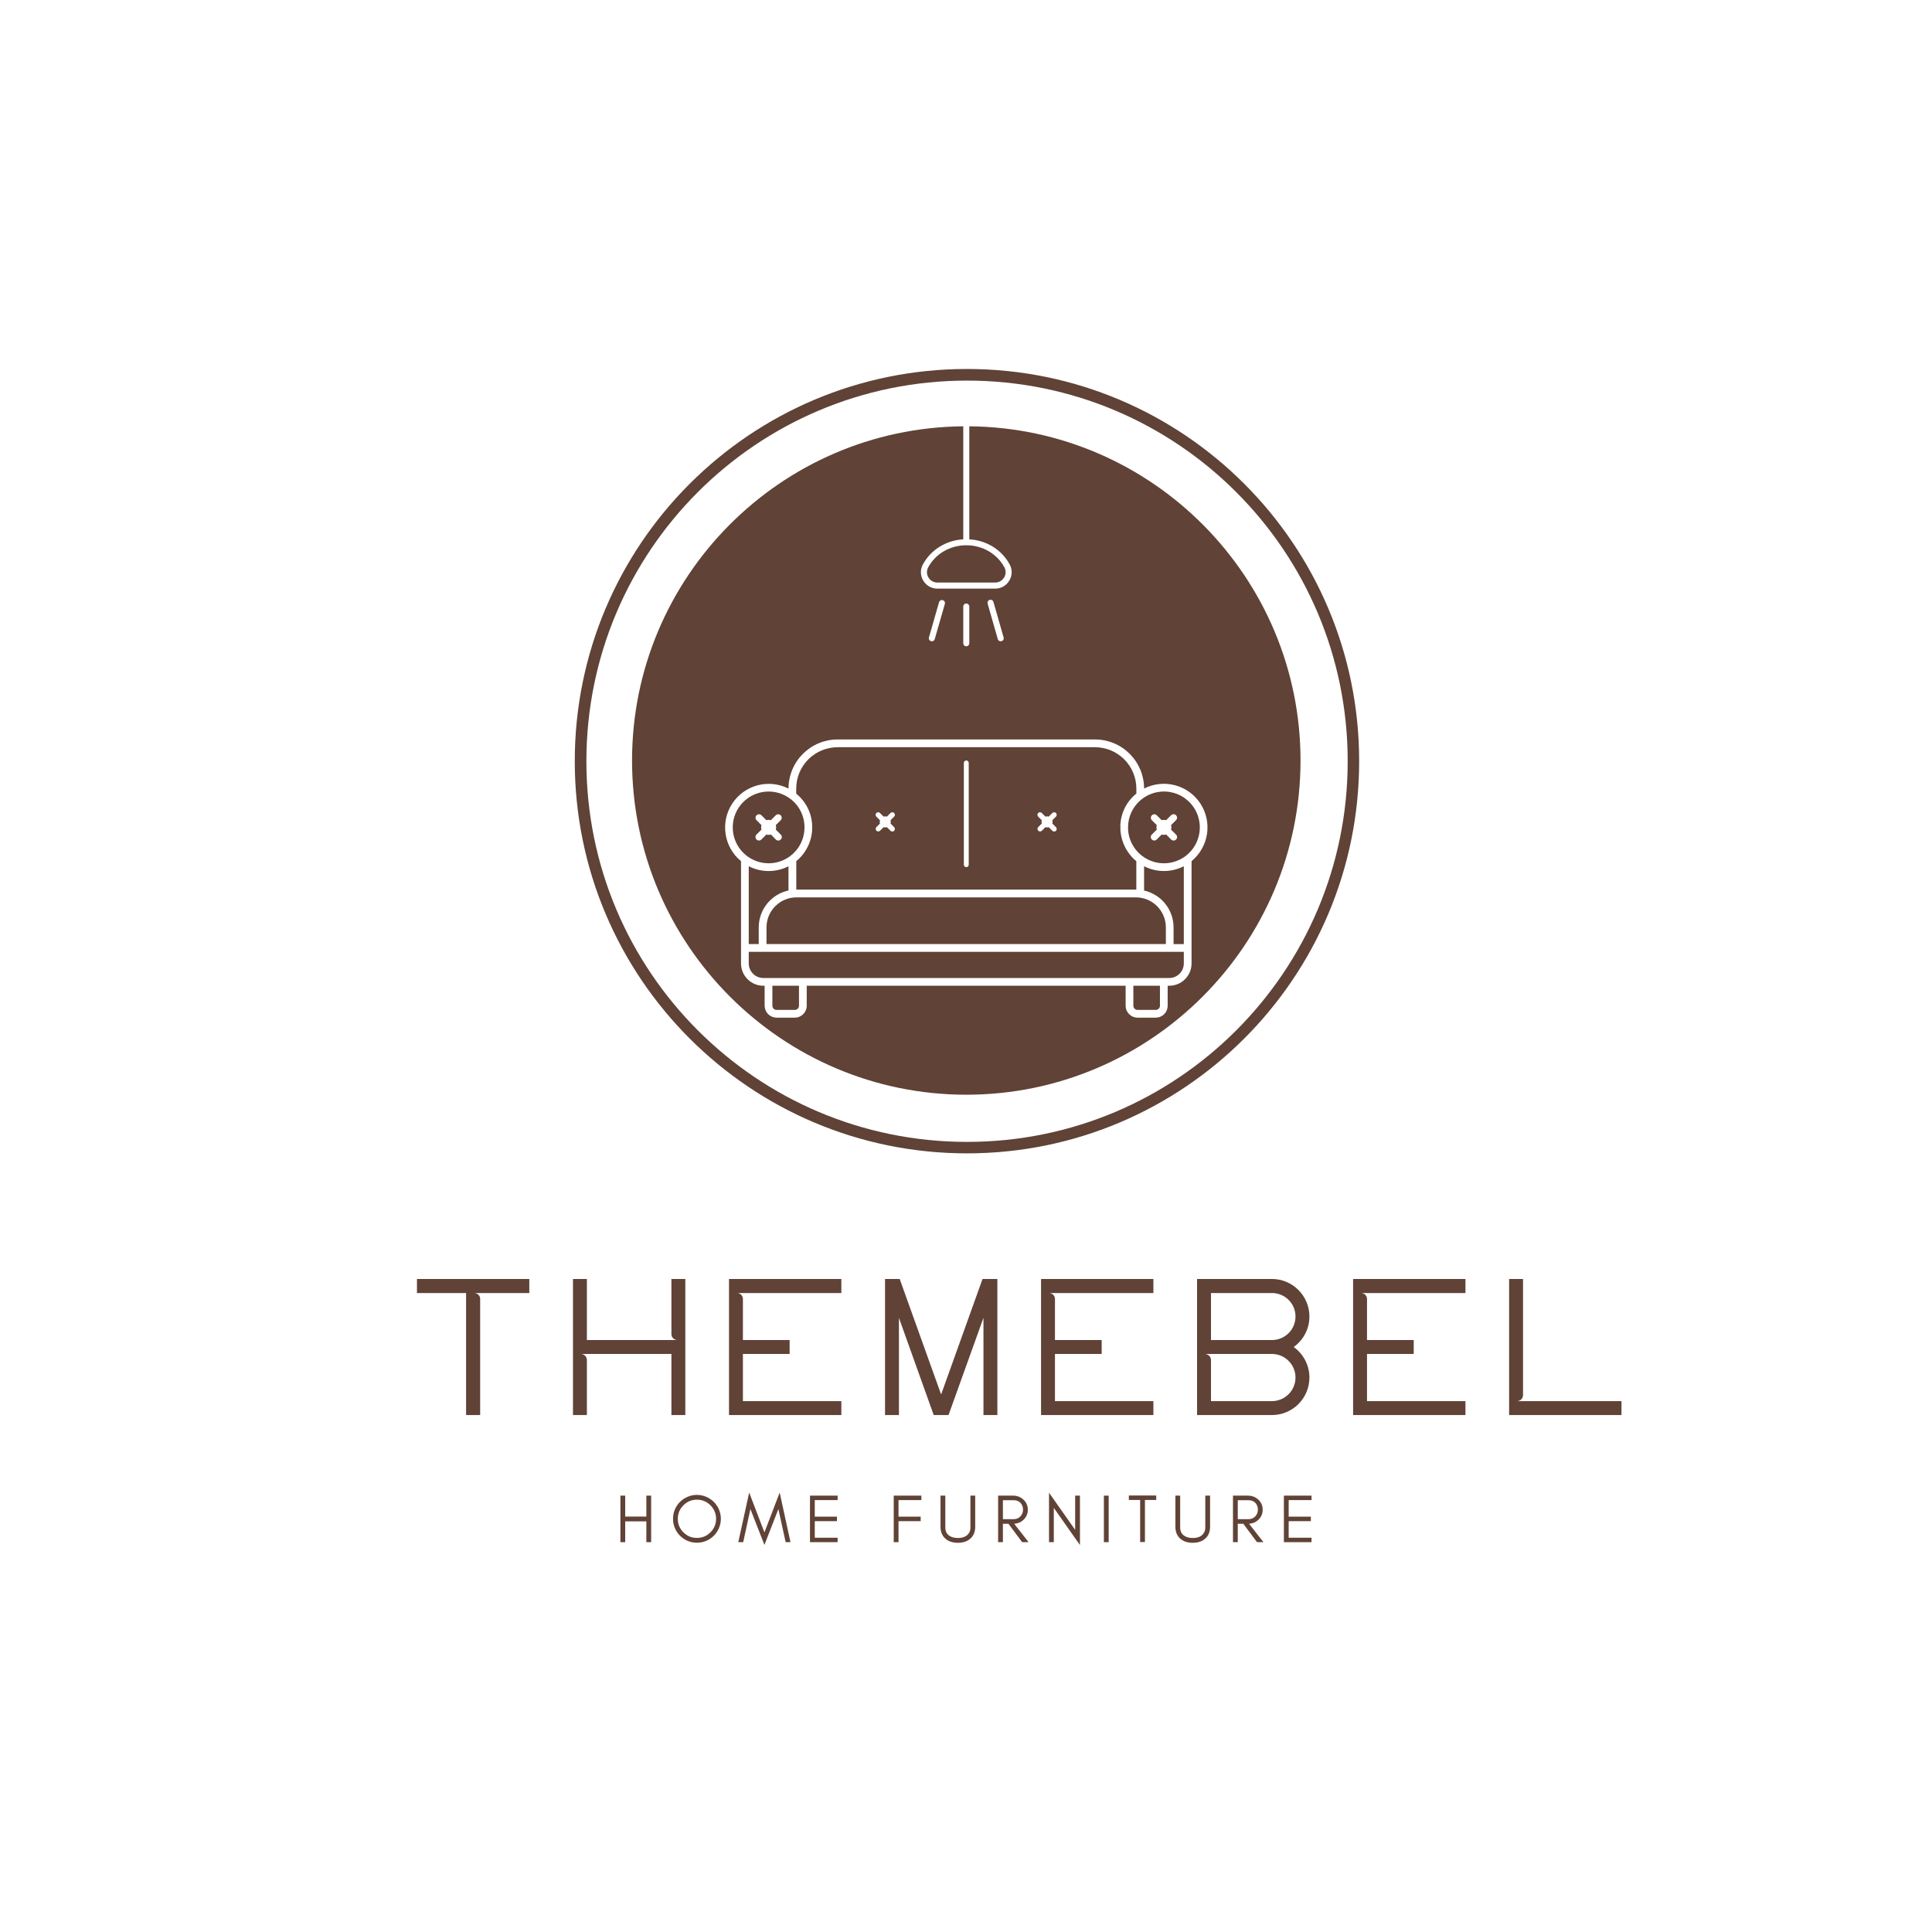 <svg xmlns="http://www.w3.org/2000/svg" xmlns:xlink="http://www.w3.org/1999/xlink" width="500" zoomAndPan="magnify" viewBox="0 0 375 375" height="500" preserveAspectRatio="xMidYMid meet" version="1.0"><defs><g/><clipPath id="e4a39c4bca"><path d="M 111.562 71.617 L 263.812 71.617 L 263.812 223.867 L 111.562 223.867 Z M 111.562 71.617 " clip-rule="nonzero"/></clipPath><clipPath id="dfd5983d72"><path d="M 187.688 71.617 C 145.645 71.617 111.562 105.699 111.562 147.742 C 111.562 189.785 145.645 223.867 187.688 223.867 C 229.73 223.867 263.812 189.785 263.812 147.742 C 263.812 105.699 229.73 71.617 187.688 71.617 " clip-rule="nonzero"/></clipPath><clipPath id="559fdee485"><path d="M 122.68 82.738 L 252.43 82.738 L 252.43 212.488 L 122.68 212.488 Z M 122.68 82.738 " clip-rule="nonzero"/></clipPath></defs><g clip-path="url(#e4a39c4bca)"><g clip-path="url(#dfd5983d72)"><path stroke-linecap="butt" transform="matrix(0.752, 0, 0, 0.752, 111.561, 71.618)" fill="none" stroke-linejoin="miter" d="M 101.251 -0.001 C 45.332 -0.001 0.001 45.33 0.001 101.249 C 0.001 157.168 45.332 202.499 101.251 202.499 C 157.171 202.499 202.501 157.168 202.501 101.249 C 202.501 45.33 157.171 -0.001 101.251 -0.001 " stroke="#604236" stroke-width="6" stroke-opacity="1" stroke-miterlimit="4"/></g></g><path fill="#604236" d="M 194.902 112.086 C 194.719 112.395 194.473 112.633 194.16 112.809 C 193.848 112.988 193.516 113.074 193.156 113.07 L 181.953 113.07 C 181.594 113.074 181.262 112.988 180.949 112.809 C 180.637 112.633 180.391 112.395 180.207 112.086 C 180.027 111.789 179.93 111.465 179.922 111.113 C 179.914 110.766 179.992 110.438 180.156 110.129 C 181.578 107.48 184.414 105.836 187.555 105.836 C 190.695 105.836 193.531 107.48 194.953 110.129 C 195.121 110.438 195.199 110.766 195.188 111.113 C 195.18 111.465 195.086 111.789 194.902 112.086 Z M 194.902 112.086 " fill-opacity="1" fill-rule="nonzero"/><g clip-path="url(#559fdee485)"><path fill="#604236" d="M 188.141 82.746 L 188.141 104.684 C 191.48 104.875 194.449 106.711 195.988 109.574 C 196.254 110.062 196.379 110.586 196.363 111.141 C 196.352 111.699 196.199 112.215 195.91 112.688 C 195.625 113.176 195.234 113.559 194.742 113.84 C 194.25 114.117 193.723 114.254 193.156 114.254 L 181.953 114.254 C 181.387 114.254 180.859 114.117 180.367 113.84 C 179.875 113.559 179.488 113.176 179.199 112.688 C 178.91 112.215 178.758 111.699 178.746 111.141 C 178.73 110.586 178.855 110.062 179.121 109.574 C 180.66 106.711 183.629 104.875 186.969 104.684 L 186.969 82.746 C 151.465 83.062 122.68 112.035 122.68 147.613 C 122.68 183.383 151.785 212.484 187.555 212.484 C 223.324 212.484 252.43 183.383 252.43 147.613 C 252.43 112.035 223.645 83.062 188.141 82.746 Z M 192.102 116.438 C 192.258 116.391 192.406 116.41 192.547 116.488 C 192.688 116.566 192.781 116.684 192.828 116.84 L 194.789 123.688 C 194.844 123.844 194.836 124 194.758 124.152 C 194.68 124.301 194.559 124.402 194.398 124.445 C 194.234 124.492 194.082 124.473 193.934 124.387 C 193.789 124.301 193.699 124.176 193.66 124.012 L 191.695 117.164 C 191.652 117.008 191.668 116.855 191.746 116.715 C 191.828 116.574 191.945 116.48 192.102 116.438 Z M 186.969 117.734 C 186.969 117.57 187.023 117.434 187.141 117.316 C 187.254 117.203 187.395 117.145 187.555 117.145 C 187.719 117.145 187.855 117.203 187.969 117.316 C 188.086 117.434 188.141 117.57 188.141 117.734 L 188.141 124.855 C 188.141 125.016 188.086 125.156 187.969 125.27 C 187.855 125.387 187.719 125.441 187.555 125.441 C 187.395 125.441 187.254 125.387 187.141 125.27 C 187.023 125.156 186.969 125.016 186.969 124.855 Z M 180.32 123.688 L 182.281 116.84 C 182.336 116.695 182.434 116.594 182.57 116.523 C 182.707 116.457 182.848 116.445 182.992 116.488 C 183.141 116.527 183.254 116.613 183.332 116.746 C 183.41 116.875 183.438 117.012 183.41 117.164 L 181.445 124.012 C 181.41 124.176 181.32 124.301 181.176 124.387 C 181.027 124.473 180.875 124.492 180.711 124.449 C 180.547 124.402 180.43 124.301 180.352 124.152 C 180.273 124 180.262 123.844 180.32 123.688 Z M 231.281 167.152 L 231.281 187.004 C 231.277 187.289 231.25 187.57 231.195 187.848 C 231.141 188.125 231.059 188.398 230.949 188.66 C 230.84 188.922 230.707 189.172 230.547 189.406 C 230.391 189.645 230.211 189.863 230.012 190.062 C 229.809 190.266 229.59 190.445 229.355 190.602 C 229.117 190.762 228.867 190.895 228.605 191.004 C 228.344 191.109 228.074 191.195 227.793 191.25 C 227.516 191.305 227.234 191.332 226.949 191.332 L 226.645 191.332 L 226.645 195.211 C 226.645 195.516 226.586 195.812 226.469 196.094 C 226.352 196.379 226.184 196.629 225.969 196.848 C 225.75 197.062 225.5 197.23 225.215 197.348 C 224.934 197.465 224.637 197.523 224.332 197.527 L 220.801 197.527 C 220.492 197.523 220.195 197.465 219.914 197.348 C 219.629 197.23 219.379 197.062 219.164 196.848 C 218.945 196.629 218.777 196.379 218.66 196.094 C 218.543 195.812 218.484 195.516 218.484 195.211 L 218.484 191.332 L 156.586 191.332 L 156.586 195.211 C 156.586 195.516 156.527 195.812 156.406 196.094 C 156.289 196.379 156.125 196.629 155.906 196.848 C 155.688 197.062 155.438 197.23 155.156 197.348 C 154.871 197.465 154.574 197.523 154.27 197.527 L 150.73 197.527 C 150.422 197.523 150.129 197.465 149.844 197.348 C 149.562 197.23 149.312 197.062 149.094 196.848 C 148.879 196.629 148.711 196.379 148.594 196.094 C 148.477 195.812 148.418 195.516 148.414 195.211 L 148.414 191.332 L 148.16 191.332 C 147.875 191.332 147.594 191.305 147.316 191.25 C 147.039 191.195 146.766 191.109 146.504 191.004 C 146.242 190.895 145.992 190.762 145.758 190.602 C 145.52 190.445 145.301 190.266 145.102 190.062 C 144.898 189.863 144.719 189.645 144.562 189.406 C 144.402 189.172 144.27 188.922 144.16 188.66 C 144.051 188.398 143.969 188.125 143.914 187.848 C 143.859 187.57 143.832 187.289 143.832 187.004 L 143.832 167.152 C 143.43 166.824 143.066 166.461 142.73 166.066 C 142.398 165.672 142.105 165.246 141.848 164.797 C 141.594 164.348 141.379 163.879 141.211 163.391 C 141.039 162.902 140.918 162.402 140.84 161.891 C 140.762 161.379 140.73 160.867 140.746 160.348 C 140.762 159.832 140.824 159.32 140.934 158.816 C 141.043 158.309 141.199 157.816 141.398 157.34 C 141.598 156.863 141.84 156.41 142.125 155.977 C 142.406 155.543 142.727 155.141 143.086 154.766 C 143.441 154.391 143.832 154.055 144.25 153.75 C 144.668 153.445 145.113 153.184 145.578 152.965 C 146.047 152.742 146.531 152.562 147.031 152.43 C 147.531 152.297 148.039 152.211 148.555 152.172 C 149.07 152.129 149.582 152.137 150.098 152.191 C 150.613 152.246 151.117 152.348 151.613 152.492 C 152.109 152.641 152.59 152.832 153.051 153.066 C 153.047 152.441 153.109 151.82 153.23 151.207 C 153.352 150.594 153.535 149.996 153.773 149.418 C 154.012 148.84 154.305 148.289 154.652 147.77 C 155 147.25 155.395 146.77 155.836 146.324 C 156.281 145.883 156.762 145.488 157.281 145.137 C 157.801 144.789 158.348 144.496 158.926 144.258 C 159.504 144.016 160.102 143.836 160.715 143.711 C 161.328 143.59 161.949 143.527 162.574 143.527 L 212.535 143.527 C 213.16 143.527 213.781 143.59 214.395 143.711 C 215.008 143.832 215.605 144.016 216.18 144.254 C 216.758 144.492 217.309 144.785 217.828 145.133 C 218.348 145.48 218.828 145.875 219.273 146.316 C 219.715 146.762 220.109 147.242 220.457 147.762 C 220.805 148.281 221.098 148.832 221.34 149.406 C 221.578 149.984 221.758 150.582 221.883 151.195 C 222.004 151.809 222.066 152.426 222.066 153.055 C 222.527 152.82 223.008 152.629 223.504 152.48 C 224 152.336 224.504 152.234 225.02 152.18 C 225.531 152.125 226.047 152.117 226.562 152.156 C 227.078 152.199 227.586 152.285 228.086 152.418 C 228.586 152.551 229.07 152.73 229.535 152.949 C 230.004 153.172 230.445 153.434 230.867 153.738 C 231.285 154.039 231.672 154.379 232.031 154.754 C 232.387 155.129 232.707 155.531 232.992 155.965 C 233.273 156.395 233.516 156.852 233.715 157.328 C 233.914 157.805 234.07 158.297 234.18 158.801 C 234.289 159.309 234.352 159.82 234.371 160.336 C 234.387 160.852 234.355 161.367 234.277 161.879 C 234.199 162.391 234.074 162.891 233.906 163.379 C 233.734 163.867 233.523 164.336 233.266 164.785 C 233.012 165.234 232.719 165.656 232.383 166.055 C 232.051 166.449 231.684 166.812 231.285 167.141 Z M 231.281 167.152 " fill-opacity="1" fill-rule="nonzero"/></g><path fill="#604236" d="M 225.145 191.332 L 225.145 195.211 C 225.145 195.434 225.066 195.625 224.906 195.785 C 224.746 195.945 224.555 196.023 224.332 196.023 L 220.801 196.023 C 220.574 196.023 220.383 195.945 220.223 195.785 C 220.066 195.625 219.984 195.434 219.984 195.211 L 219.984 191.332 Z M 225.145 191.332 " fill-opacity="1" fill-rule="nonzero"/><path fill="#604236" d="M 155.082 191.332 L 155.082 195.211 C 155.082 195.434 155.004 195.625 154.844 195.785 C 154.688 195.945 154.492 196.023 154.27 196.023 L 150.73 196.023 C 150.504 196.023 150.312 195.945 150.156 195.785 C 149.996 195.625 149.918 195.434 149.918 195.211 L 149.918 191.332 Z M 155.082 191.332 " fill-opacity="1" fill-rule="nonzero"/><path fill="#604236" d="M 153.352 155.012 C 153.012 154.762 152.652 154.539 152.273 154.352 C 151.895 154.168 151.5 154.016 151.094 153.898 C 150.688 153.785 150.273 153.707 149.855 153.664 C 149.434 153.625 149.012 153.625 148.59 153.66 C 148.172 153.695 147.754 153.77 147.348 153.883 C 146.941 153.996 146.547 154.141 146.164 154.324 C 145.785 154.508 145.422 154.727 145.082 154.977 C 144.742 155.223 144.426 155.504 144.133 155.809 C 143.844 156.117 143.582 156.445 143.352 156.801 C 143.121 157.156 142.926 157.527 142.762 157.918 C 142.602 158.309 142.473 158.711 142.383 159.121 C 142.297 159.535 142.242 159.953 142.23 160.375 C 142.215 160.797 142.242 161.219 142.305 161.637 C 142.367 162.055 142.469 162.465 142.605 162.863 C 142.742 163.262 142.914 163.648 143.121 164.016 C 143.328 164.383 143.57 164.73 143.84 165.055 C 144.109 165.379 144.406 165.676 144.73 165.949 C 145.059 166.219 145.402 166.457 145.77 166.664 C 146.141 166.871 146.523 167.047 146.922 167.184 C 147.324 167.32 147.73 167.422 148.148 167.484 C 148.566 167.547 148.988 167.574 149.41 167.559 C 149.832 167.547 150.25 167.496 150.664 167.406 C 151.078 167.316 151.477 167.191 151.867 167.027 C 152.258 166.863 152.633 166.668 152.984 166.438 C 153.117 166.352 153.234 166.27 153.348 166.188 C 154.145 165.598 154.785 164.867 155.27 164.004 C 155.758 163.137 156.039 162.211 156.125 161.219 C 156.141 161.016 156.152 160.809 156.152 160.602 C 156.156 159.5 155.914 158.457 155.422 157.473 C 154.926 156.488 154.238 155.668 153.352 155.012 Z M 151.543 162.949 C 151.414 163.082 151.254 163.148 151.066 163.148 C 150.879 163.148 150.719 163.082 150.586 162.949 L 149.625 161.98 C 149.336 162.066 149.047 162.066 148.758 161.98 L 147.793 162.941 C 147.664 163.074 147.504 163.141 147.316 163.141 C 147.129 163.141 146.969 163.074 146.836 162.945 C 146.707 162.812 146.641 162.652 146.641 162.465 C 146.641 162.277 146.703 162.117 146.836 161.988 L 147.801 161.023 C 147.711 160.734 147.711 160.445 147.801 160.16 L 146.836 159.195 C 146.711 159.062 146.648 158.902 146.652 158.719 C 146.652 158.535 146.719 158.379 146.848 158.25 C 146.98 158.121 147.137 158.055 147.32 158.051 C 147.504 158.047 147.66 158.109 147.793 158.238 L 148.758 159.203 C 149.047 159.113 149.336 159.113 149.621 159.203 L 150.586 158.238 C 150.719 158.109 150.879 158.047 151.062 158.051 C 151.246 158.055 151.402 158.121 151.531 158.25 C 151.66 158.379 151.727 158.535 151.73 158.719 C 151.734 158.902 151.672 159.062 151.543 159.195 L 150.578 160.16 C 150.668 160.445 150.668 160.734 150.578 161.023 L 151.543 161.988 C 151.68 162.121 151.746 162.281 151.746 162.469 C 151.746 162.656 151.68 162.816 151.543 162.949 Z M 151.543 162.949 " fill-opacity="1" fill-rule="nonzero"/><path fill="#604236" d="M 153.043 168.133 L 153.043 172.844 C 152.227 173.02 151.461 173.328 150.75 173.766 C 150.039 174.207 149.418 174.754 148.895 175.402 C 148.371 176.055 147.969 176.773 147.688 177.562 C 147.41 178.352 147.27 179.164 147.27 180 L 147.27 183.238 L 145.332 183.238 L 145.332 168.137 C 146.543 168.754 147.828 169.066 149.191 169.066 C 150.551 169.066 151.836 168.754 153.051 168.137 Z M 153.043 168.133 " fill-opacity="1" fill-rule="nonzero"/><path fill="#604236" d="M 229.777 184.746 L 229.777 187 C 229.777 187.375 229.703 187.738 229.562 188.082 C 229.418 188.43 229.215 188.734 228.949 189 C 228.684 189.266 228.379 189.469 228.031 189.613 C 227.684 189.758 227.324 189.828 226.949 189.828 L 148.16 189.828 C 147.785 189.828 147.426 189.758 147.078 189.613 C 146.734 189.469 146.426 189.266 146.164 189 C 145.898 188.734 145.691 188.43 145.551 188.082 C 145.406 187.738 145.332 187.375 145.332 187 L 145.332 184.746 Z M 229.777 184.746 " fill-opacity="1" fill-rule="nonzero"/><path fill="#604236" d="M 226.293 180 L 226.293 183.238 L 148.777 183.238 L 148.777 180 C 148.777 179.617 148.816 179.238 148.891 178.863 C 148.965 178.488 149.074 178.125 149.219 177.773 C 149.367 177.422 149.547 177.086 149.758 176.77 C 149.969 176.449 150.211 176.156 150.48 175.887 C 150.75 175.617 151.047 175.375 151.363 175.16 C 151.68 174.949 152.016 174.77 152.367 174.625 C 152.719 174.477 153.082 174.367 153.457 174.289 C 153.832 174.215 154.211 174.18 154.594 174.176 L 220.469 174.176 C 220.852 174.176 221.23 174.215 221.605 174.289 C 221.98 174.363 222.344 174.477 222.695 174.621 C 223.051 174.766 223.383 174.945 223.703 175.16 C 224.02 175.371 224.316 175.613 224.586 175.883 C 224.855 176.152 225.098 176.449 225.309 176.766 C 225.523 177.082 225.703 177.418 225.848 177.77 C 225.996 178.125 226.105 178.488 226.18 178.863 C 226.254 179.238 226.293 179.617 226.293 180 Z M 226.293 180 " fill-opacity="1" fill-rule="nonzero"/><path fill="#604236" d="M 229.777 168.137 L 229.777 183.25 L 227.789 183.25 L 227.789 180.012 C 227.789 179.18 227.648 178.367 227.375 177.582 C 227.102 176.797 226.703 176.078 226.184 175.43 C 225.664 174.777 225.051 174.23 224.344 173.789 C 223.637 173.348 222.879 173.035 222.066 172.852 L 222.066 168.133 C 223.277 168.754 224.562 169.062 225.926 169.062 C 227.285 169.062 228.57 168.754 229.785 168.133 Z M 229.777 168.137 " fill-opacity="1" fill-rule="nonzero"/><path fill="#604236" d="M 225.918 153.633 C 225.125 153.633 224.352 153.766 223.602 154.031 C 222.848 154.297 222.164 154.68 221.543 155.18 C 220.926 155.68 220.406 156.266 219.988 156.945 C 219.57 157.621 219.277 158.348 219.109 159.129 C 219.062 159.34 219.027 159.555 219.004 159.773 C 218.973 160.047 218.957 160.32 218.957 160.598 C 218.949 161.699 219.195 162.738 219.688 163.723 C 220.184 164.707 220.875 165.527 221.758 166.18 C 221.875 166.27 221.992 166.352 222.125 166.438 C 222.578 166.73 223.062 166.973 223.57 167.152 C 224.082 167.336 224.605 167.457 225.145 167.52 C 225.684 167.578 226.223 167.574 226.758 167.512 C 227.297 167.445 227.82 167.316 228.328 167.129 C 228.836 166.941 229.316 166.699 229.77 166.398 C 230.219 166.102 230.629 165.754 231 165.359 C 231.371 164.961 231.691 164.531 231.961 164.059 C 232.23 163.59 232.441 163.094 232.594 162.574 C 232.75 162.055 232.84 161.527 232.871 160.984 C 232.902 160.445 232.871 159.906 232.773 159.375 C 232.68 158.84 232.523 158.324 232.309 157.828 C 232.094 157.332 231.824 156.863 231.5 156.43 C 231.176 155.996 230.805 155.605 230.391 155.258 C 229.973 154.91 229.523 154.613 229.039 154.371 C 228.555 154.129 228.051 153.945 227.523 153.82 C 226.996 153.695 226.461 153.633 225.918 153.633 Z M 228.273 162.949 C 228.141 163.082 227.98 163.148 227.797 163.148 C 227.609 163.148 227.449 163.082 227.316 162.949 L 226.352 161.98 C 226.062 162.066 225.777 162.066 225.488 161.98 L 224.523 162.941 C 224.395 163.074 224.234 163.141 224.047 163.141 C 223.859 163.141 223.699 163.074 223.566 162.945 C 223.434 162.812 223.371 162.652 223.367 162.465 C 223.367 162.277 223.434 162.117 223.566 161.988 L 224.531 161.023 C 224.488 160.883 224.465 160.738 224.465 160.59 C 224.465 160.441 224.488 160.301 224.531 160.16 L 223.566 159.195 C 223.441 159.062 223.379 158.902 223.383 158.719 C 223.383 158.535 223.449 158.379 223.578 158.25 C 223.711 158.121 223.867 158.055 224.051 158.051 C 224.234 158.047 224.391 158.109 224.523 158.238 L 225.488 159.203 C 225.629 159.16 225.77 159.137 225.914 159.137 C 226.059 159.137 226.203 159.16 226.344 159.203 L 227.309 158.238 C 227.441 158.105 227.602 158.039 227.789 158.039 C 227.977 158.039 228.137 158.105 228.266 158.238 C 228.398 158.371 228.465 158.531 228.465 158.715 C 228.465 158.902 228.398 159.062 228.266 159.195 L 227.301 160.16 C 227.391 160.445 227.391 160.734 227.301 161.023 L 228.266 161.988 C 228.402 162.117 228.469 162.277 228.473 162.469 C 228.473 162.656 228.406 162.816 228.273 162.949 Z M 228.273 162.949 " fill-opacity="1" fill-rule="nonzero"/><path fill="#604236" d="M 217.461 160.27 C 217.461 160.215 217.461 160.16 217.461 160.105 C 217.461 160.074 217.461 160.043 217.469 160.008 C 217.473 159.977 217.469 159.91 217.477 159.867 C 217.488 159.824 217.484 159.801 217.488 159.766 C 217.488 159.73 217.496 159.672 217.504 159.625 C 217.508 159.578 217.512 159.555 217.516 159.52 L 217.531 159.379 L 217.551 159.273 L 217.57 159.133 C 217.57 159.098 217.582 159.062 217.59 159.027 C 217.598 158.992 217.605 158.938 217.613 158.895 C 217.621 158.852 217.629 158.824 217.637 158.789 C 217.645 158.754 217.656 158.703 217.664 158.66 L 217.691 158.555 C 217.703 158.512 217.711 158.469 217.723 158.426 C 217.734 158.387 217.742 158.355 217.75 158.32 C 217.762 158.285 217.773 158.238 217.785 158.195 C 217.797 158.152 217.809 158.129 217.816 158.094 C 217.828 158.059 217.844 158.008 217.855 157.965 L 217.891 157.863 C 217.902 157.824 217.918 157.781 217.934 157.742 C 217.949 157.699 217.957 157.672 217.969 157.641 C 217.98 157.609 218 157.559 218.016 157.516 L 218.055 157.418 L 218.105 157.293 C 218.121 157.262 218.133 157.23 218.148 157.199 C 218.16 157.168 218.184 157.117 218.203 157.074 C 218.223 157.035 218.23 157.012 218.242 156.984 L 218.305 156.855 L 218.348 156.77 L 218.414 156.641 L 218.457 156.559 L 218.531 156.426 L 218.574 156.352 C 218.602 156.301 218.633 156.254 218.664 156.203 L 218.695 156.148 C 218.781 156.008 218.867 155.879 218.961 155.746 L 218.996 155.699 L 219.098 155.559 L 219.152 155.488 L 219.242 155.367 L 219.305 155.293 C 219.336 155.258 219.363 155.219 219.395 155.184 L 219.461 155.105 L 219.551 155 L 219.621 154.922 L 219.715 154.824 L 219.789 154.742 L 219.879 154.648 L 219.961 154.57 L 220.055 154.48 C 220.082 154.453 220.109 154.43 220.137 154.402 L 220.234 154.316 L 220.32 154.238 L 220.414 154.152 L 220.516 154.09 L 220.566 154.051 L 220.566 153.066 C 220.566 152.539 220.516 152.016 220.41 151.5 C 220.309 150.98 220.156 150.48 219.953 149.992 C 219.754 149.508 219.504 149.043 219.211 148.605 C 218.918 148.168 218.586 147.762 218.215 147.387 C 217.84 147.016 217.434 146.684 216.996 146.391 C 216.559 146.098 216.094 145.848 215.609 145.648 C 215.121 145.445 214.621 145.293 214.102 145.191 C 213.586 145.09 213.062 145.035 212.535 145.035 L 162.574 145.035 C 162.047 145.035 161.523 145.09 161.008 145.191 C 160.492 145.293 159.988 145.445 159.5 145.648 C 159.016 145.848 158.551 146.098 158.113 146.391 C 157.676 146.684 157.27 147.016 156.898 147.387 C 156.523 147.762 156.191 148.168 155.898 148.605 C 155.605 149.043 155.359 149.508 155.156 149.992 C 154.953 150.48 154.801 150.98 154.699 151.5 C 154.598 152.016 154.547 152.539 154.547 153.066 L 154.547 154.051 L 154.594 154.09 L 154.68 154.168 L 154.777 154.25 L 154.867 154.328 L 154.961 154.414 L 155.043 154.492 L 155.137 154.582 L 155.219 154.66 L 155.309 154.758 L 155.383 154.836 L 155.477 154.934 L 155.547 155.016 L 155.637 155.117 L 155.703 155.195 L 155.793 155.305 C 155.812 155.328 155.832 155.355 155.855 155.383 L 155.945 155.5 C 155.965 155.523 155.98 155.547 156 155.57 C 156.035 155.617 156.066 155.664 156.102 155.711 L 156.137 155.766 C 156.23 155.895 156.316 156.027 156.402 156.164 L 156.434 156.219 C 156.465 156.27 156.496 156.32 156.523 156.359 L 156.566 156.434 L 156.641 156.566 L 156.684 156.648 L 156.75 156.777 L 156.793 156.867 C 156.812 156.906 156.832 156.949 156.855 156.992 C 156.875 157.035 156.879 157.051 156.895 157.082 C 156.91 157.113 156.934 157.168 156.949 157.207 C 156.969 157.25 156.977 157.27 156.992 157.305 L 157.043 157.426 L 157.082 157.523 C 157.098 157.566 157.113 157.605 157.129 157.648 C 157.145 157.691 157.152 157.715 157.164 157.75 C 157.176 157.781 157.191 157.832 157.207 157.875 L 157.242 157.977 C 157.254 158.016 157.27 158.059 157.281 158.102 C 157.293 158.145 157.301 158.168 157.312 158.203 C 157.32 158.238 157.336 158.289 157.348 158.332 C 157.359 158.375 157.367 158.402 157.375 158.438 C 157.383 158.473 157.395 158.52 157.406 158.562 L 157.434 158.668 C 157.441 158.711 157.449 158.754 157.461 158.797 C 157.469 158.84 157.477 158.867 157.484 158.902 C 157.492 158.938 157.5 158.992 157.508 159.035 C 157.516 159.078 157.52 159.105 157.527 159.141 L 157.547 159.281 L 157.566 159.387 L 157.582 159.527 C 157.582 159.562 157.594 159.598 157.594 159.633 C 157.598 159.668 157.605 159.727 157.609 159.773 C 157.617 159.82 157.609 159.844 157.621 159.875 C 157.629 159.91 157.621 159.977 157.629 160.016 C 157.641 160.059 157.629 160.082 157.637 160.113 C 157.637 160.168 157.637 160.223 157.637 160.277 C 157.637 160.305 157.637 160.332 157.637 160.359 C 157.637 160.441 157.637 160.523 157.637 160.605 C 157.637 160.688 157.637 160.766 157.637 160.848 C 157.637 160.875 157.637 160.902 157.637 160.93 C 157.637 160.984 157.637 161.039 157.637 161.09 C 157.637 161.121 157.637 161.156 157.629 161.184 C 157.621 161.215 157.629 161.285 157.617 161.328 C 157.605 161.367 157.613 161.395 157.609 161.426 C 157.605 161.461 157.598 161.52 157.594 161.57 C 157.59 161.617 157.586 161.637 157.582 161.672 C 157.578 161.707 157.57 161.762 157.562 161.812 C 157.555 161.863 157.551 161.883 157.547 161.918 C 157.543 161.953 157.531 162.008 157.523 162.051 C 157.516 162.094 157.512 162.121 157.504 162.156 C 157.496 162.191 157.488 162.246 157.48 162.285 C 157.469 162.328 157.465 162.359 157.457 162.395 C 157.449 162.43 157.438 162.48 157.43 162.523 C 157.418 162.562 157.41 162.594 157.402 162.629 C 157.391 162.664 157.379 162.711 157.371 162.754 C 157.359 162.797 157.352 162.824 157.34 162.859 C 157.332 162.895 157.316 162.945 157.305 162.984 C 157.293 163.027 157.285 163.055 157.273 163.09 C 157.262 163.125 157.25 163.176 157.234 163.215 L 157.199 163.316 C 157.188 163.359 157.172 163.402 157.156 163.441 L 157.129 163.527 C 157.113 163.57 157.098 163.613 157.082 163.652 L 157.043 163.75 C 157.027 163.793 157.008 163.836 156.992 163.875 L 156.949 163.973 C 156.93 164.016 156.914 164.055 156.895 164.098 L 156.852 164.191 L 156.789 164.316 C 156.773 164.348 156.762 164.375 156.746 164.406 L 156.68 164.535 C 156.664 164.562 156.652 164.59 156.637 164.617 L 156.52 164.828 C 156.488 164.883 156.457 164.934 156.426 164.988 L 156.395 165.035 C 156.355 165.105 156.312 165.176 156.27 165.238 C 156.227 165.305 156.184 165.367 156.141 165.43 L 156.098 165.488 L 156 165.629 L 155.945 165.703 C 155.914 165.742 155.887 165.781 155.855 165.82 L 155.793 165.898 L 155.703 166.008 C 155.684 166.035 155.66 166.059 155.637 166.086 L 155.547 166.191 L 155.48 166.27 C 155.449 166.301 155.418 166.336 155.387 166.367 C 155.355 166.398 155.34 166.418 155.312 166.445 L 155.223 166.543 L 155.145 166.617 L 155.051 166.711 L 154.969 166.785 L 154.871 166.875 L 154.789 166.949 L 154.691 167.035 L 154.605 167.105 L 154.559 167.148 L 154.559 172.672 L 220.559 172.672 L 220.559 167.148 L 220.523 167.117 L 220.414 167.027 L 220.344 166.965 L 220.23 166.867 L 220.168 166.809 L 220.055 166.699 C 220.035 166.684 220.016 166.664 219.996 166.645 L 219.832 166.48 C 219.793 166.438 219.754 166.398 219.719 166.355 L 219.672 166.309 L 219.555 166.176 L 219.52 166.137 L 219.402 165.996 L 219.375 165.961 L 219.254 165.809 L 219.238 165.789 C 219.008 165.492 218.797 165.176 218.605 164.848 C 218.605 164.848 218.605 164.844 218.605 164.84 C 218.574 164.789 218.547 164.734 218.516 164.684 L 218.488 164.629 L 218.414 164.488 C 218.402 164.465 218.391 164.441 218.379 164.418 C 218.367 164.395 218.332 164.332 218.312 164.289 C 218.293 164.242 218.285 164.23 218.273 164.203 C 218.258 164.172 218.234 164.117 218.215 164.078 C 218.195 164.035 218.188 164.016 218.172 163.984 C 218.16 163.949 218.137 163.902 218.121 163.863 L 218.078 163.762 L 218.031 163.645 L 217.992 163.539 L 217.949 163.422 L 217.914 163.312 C 217.898 163.273 217.887 163.234 217.875 163.199 C 217.863 163.16 217.848 163.121 217.84 163.086 L 217.805 162.969 C 217.793 162.934 217.781 162.895 217.77 162.852 C 217.762 162.812 217.75 162.777 217.738 162.742 C 217.73 162.703 217.719 162.66 217.707 162.621 C 217.699 162.578 217.691 162.547 217.684 162.508 C 217.672 162.473 217.664 162.426 217.652 162.387 C 217.645 162.344 217.637 162.312 217.633 162.273 C 217.625 162.238 217.613 162.191 217.605 162.148 C 217.598 162.105 217.59 162.074 217.586 162.039 C 217.582 162.004 217.57 161.953 217.566 161.91 C 217.559 161.867 217.551 161.836 217.547 161.801 C 217.543 161.766 217.535 161.711 217.531 161.66 C 217.523 161.609 217.52 161.59 217.516 161.555 C 217.512 161.52 217.504 161.465 217.5 161.414 C 217.496 161.367 217.5 161.348 217.492 161.312 C 217.48 161.277 217.492 161.215 217.48 161.172 C 217.469 161.129 217.48 161.109 217.473 161.074 C 217.473 161.023 217.473 160.969 217.473 160.914 C 217.473 160.887 217.473 160.859 217.473 160.832 C 217.473 160.75 217.473 160.672 217.473 160.59 C 217.473 160.508 217.473 160.426 217.473 160.344 C 217.457 160.324 217.461 160.297 217.461 160.27 Z M 172.895 159.527 C 172.895 159.637 172.879 159.742 172.848 159.844 L 173.551 160.551 C 173.648 160.648 173.695 160.766 173.695 160.902 C 173.695 161.039 173.648 161.156 173.551 161.254 C 173.453 161.352 173.336 161.398 173.199 161.398 C 173.062 161.398 172.945 161.352 172.848 161.254 L 172.145 160.551 C 171.93 160.617 171.719 160.617 171.508 160.551 L 170.805 161.254 C 170.703 161.344 170.59 161.387 170.457 161.383 C 170.324 161.379 170.211 161.332 170.117 161.238 C 170.023 161.145 169.973 161.031 169.969 160.898 C 169.969 160.766 170.012 160.648 170.098 160.551 L 170.805 159.844 C 170.738 159.633 170.738 159.422 170.805 159.211 L 170.098 158.508 C 170.004 158.41 169.953 158.293 169.953 158.152 C 169.953 158.016 170.004 157.898 170.102 157.801 C 170.195 157.707 170.312 157.656 170.453 157.656 C 170.59 157.656 170.707 157.703 170.805 157.801 L 171.508 158.508 C 171.609 158.473 171.715 158.457 171.824 158.457 C 171.934 158.457 172.039 158.473 172.141 158.508 L 172.848 157.801 C 172.941 157.703 173.062 157.656 173.199 157.656 C 173.336 157.656 173.453 157.703 173.551 157.801 C 173.648 157.898 173.695 158.016 173.695 158.152 C 173.695 158.293 173.648 158.41 173.551 158.508 L 172.848 159.211 C 172.879 159.312 172.895 159.422 172.895 159.527 Z M 188.031 167.84 C 188.031 167.973 187.984 168.082 187.891 168.176 C 187.797 168.27 187.688 168.312 187.555 168.312 C 187.426 168.312 187.312 168.27 187.219 168.176 C 187.125 168.082 187.082 167.973 187.082 167.84 L 187.082 148.086 C 187.082 147.957 187.125 147.844 187.219 147.75 C 187.312 147.656 187.426 147.613 187.555 147.613 C 187.688 147.613 187.797 147.656 187.891 147.75 C 187.984 147.844 188.031 147.957 188.031 148.086 Z M 204.305 159.527 C 204.305 159.637 204.289 159.742 204.258 159.844 L 204.961 160.551 C 205.059 160.648 205.105 160.766 205.105 160.902 C 205.105 161.039 205.055 161.156 204.961 161.254 C 204.863 161.352 204.746 161.398 204.609 161.398 C 204.469 161.398 204.352 161.352 204.258 161.254 L 203.551 160.551 C 203.34 160.617 203.129 160.617 202.918 160.551 L 202.211 161.254 C 202.113 161.344 201.996 161.387 201.863 161.383 C 201.73 161.379 201.617 161.332 201.523 161.238 C 201.43 161.145 201.383 161.031 201.379 160.898 C 201.375 160.766 201.418 160.648 201.508 160.551 L 202.211 159.844 C 202.148 159.633 202.148 159.422 202.211 159.211 L 201.508 158.508 C 201.41 158.41 201.363 158.293 201.363 158.152 C 201.363 158.016 201.41 157.898 201.508 157.801 C 201.605 157.703 201.723 157.656 201.859 157.656 C 201.996 157.656 202.113 157.703 202.211 157.801 L 202.918 158.508 C 203.02 158.473 203.125 158.457 203.23 158.457 C 203.34 158.457 203.445 158.473 203.551 158.508 L 204.254 157.801 C 204.352 157.703 204.469 157.656 204.605 157.656 C 204.746 157.656 204.863 157.703 204.957 157.801 C 205.055 157.898 205.105 158.016 205.105 158.152 C 205.105 158.293 205.055 158.41 204.957 158.508 L 204.254 159.211 C 204.285 159.312 204.305 159.422 204.305 159.527 Z M 204.305 159.527 " fill-opacity="1" fill-rule="nonzero"/><g fill="#604236" fill-opacity="1"><g transform="translate(79.639, 268.789)"><g><path d="M 10.828 5.871 L 13.559 5.871 L 13.559 -16.668 C 13.559 -17.316 13.031 -17.812 12.383 -17.812 L 23.098 -17.812 L 23.098 -20.543 L 1.293 -20.543 L 1.293 -17.812 L 10.828 -17.812 Z M 10.828 5.871 "/></g></g></g><g fill="#604236" fill-opacity="1"><g transform="translate(109.923, 268.789)"><g><path d="M 3.992 -20.543 L 1.293 -20.543 L 1.293 5.871 L 3.992 5.871 L 3.992 -4.812 C 3.992 -5.457 3.465 -5.988 2.816 -5.988 L 20.398 -5.988 L 20.398 5.871 L 23.098 5.871 L 23.098 -20.543 L 20.398 -20.543 L 20.398 -9.832 C 20.398 -9.188 20.926 -8.688 21.57 -8.688 L 3.992 -8.688 Z M 3.992 -20.543 "/></g></g></g><g fill="#604236" fill-opacity="1"><g transform="translate(140.207, 268.789)"><g><path d="M 1.293 -20.543 L 1.293 5.871 L 23.098 5.871 L 23.098 3.168 L 3.992 3.168 L 3.992 -5.988 L 13.059 -5.988 L 13.059 -8.688 L 3.992 -8.688 L 3.992 -16.668 C 3.992 -17.316 3.465 -17.812 2.816 -17.812 L 23.098 -17.812 L 23.098 -20.543 Z M 1.293 -20.543 "/></g></g></g><g fill="#604236" fill-opacity="1"><g transform="translate(170.491, 268.789)"><g><path d="M 20.219 -20.543 L 12.18 1.879 L 4.137 -20.543 L 1.293 -20.543 L 1.293 5.871 L 3.992 5.871 L 3.992 -13 L 10.742 5.871 L 13.617 5.871 L 20.398 -13 L 20.398 5.871 L 23.098 5.871 L 23.098 -20.543 Z M 20.219 -20.543 "/></g></g></g><g fill="#604236" fill-opacity="1"><g transform="translate(200.775, 268.789)"><g><path d="M 1.293 -20.543 L 1.293 5.871 L 23.098 5.871 L 23.098 3.168 L 3.992 3.168 L 3.992 -5.988 L 13.059 -5.988 L 13.059 -8.688 L 3.992 -8.688 L 3.992 -16.668 C 3.992 -17.316 3.465 -17.812 2.816 -17.812 L 23.098 -17.812 L 23.098 -20.543 Z M 1.293 -20.543 "/></g></g></g><g fill="#604236" fill-opacity="1"><g transform="translate(231.059, 268.789)"><g><path d="M 23.098 -13.266 C 23.098 -17.258 19.84 -20.543 15.816 -20.543 L 1.293 -20.543 L 1.293 5.871 L 15.816 5.871 C 19.84 5.871 23.098 2.613 23.098 -1.41 C 23.098 -3.844 21.895 -6.016 20.043 -7.336 C 21.895 -8.656 23.098 -10.801 23.098 -13.266 Z M 15.816 3.168 L 3.992 3.168 L 3.992 -4.812 C 3.992 -5.457 3.465 -5.957 2.816 -5.988 L 15.816 -5.988 C 18.344 -5.988 20.398 -3.934 20.398 -1.41 C 20.398 1.113 18.344 3.168 15.816 3.168 Z M 15.816 -8.688 L 3.992 -8.688 L 3.992 -17.812 L 15.816 -17.812 C 18.344 -17.812 20.398 -15.789 20.398 -13.266 C 20.398 -10.711 18.344 -8.688 15.816 -8.688 Z M 15.816 -8.688 "/></g></g></g><g fill="#604236" fill-opacity="1"><g transform="translate(261.343, 268.789)"><g><path d="M 1.293 -20.543 L 1.293 5.871 L 23.098 5.871 L 23.098 3.168 L 3.992 3.168 L 3.992 -5.988 L 13.059 -5.988 L 13.059 -8.688 L 3.992 -8.688 L 3.992 -16.668 C 3.992 -17.316 3.465 -17.812 2.816 -17.812 L 23.098 -17.812 L 23.098 -20.543 Z M 1.293 -20.543 "/></g></g></g><g fill="#604236" fill-opacity="1"><g transform="translate(291.627, 268.789)"><g><path d="M 3.992 1.996 L 3.992 -20.543 L 1.293 -20.543 L 1.293 5.871 L 23.098 5.871 L 23.098 3.168 L 2.816 3.168 C 3.465 3.168 3.992 2.641 3.992 1.996 Z M 3.992 1.996 "/></g></g></g><g fill="#604236" fill-opacity="1"><g transform="translate(119.426, 299.334)"><g><path d="M 1.926 0 L 1.926 -4.039 L 6.031 -4.039 L 6.031 0 L 6.961 0 L 6.961 -9.031 L 6.031 -9.031 L 6.031 -4.969 L 1.926 -4.969 L 1.926 -9.031 L 0.996 -9.031 L 0.996 0 Z M 1.926 0 "/></g></g></g><g fill="#604236" fill-opacity="1"><g transform="translate(130.036, 299.334)"><g><path d="M 8.953 -4.543 C 8.953 -3.508 8.582 -2.629 7.863 -1.914 C 7.133 -1.184 6.258 -0.824 5.234 -0.824 C 4.211 -0.824 3.332 -1.184 2.617 -1.914 C 1.887 -2.629 1.527 -3.508 1.527 -4.543 C 1.527 -5.551 1.887 -6.43 2.617 -7.16 C 3.332 -7.875 4.211 -8.25 5.234 -8.25 C 6.258 -8.25 7.133 -7.875 7.863 -7.16 C 8.582 -6.43 8.953 -5.551 8.953 -4.543 Z M 9.883 -4.543 C 9.883 -5.18 9.75 -5.777 9.512 -6.348 C 9.27 -6.906 8.938 -7.398 8.516 -7.824 C 8.09 -8.234 7.598 -8.566 7.039 -8.805 C 6.469 -9.047 5.871 -9.18 5.234 -9.18 C 4.598 -9.18 3.984 -9.047 3.426 -8.805 C 2.867 -8.566 2.379 -8.234 1.953 -7.824 C 1.527 -7.398 1.195 -6.906 0.957 -6.348 C 0.719 -5.777 0.598 -5.18 0.598 -4.543 C 0.598 -3.906 0.719 -3.293 0.957 -2.734 C 1.195 -2.164 1.527 -1.672 1.953 -1.25 C 2.379 -0.824 2.867 -0.492 3.426 -0.254 C 3.984 -0.012 4.598 0.105 5.234 0.105 C 5.871 0.105 6.469 -0.012 7.039 -0.254 C 7.598 -0.492 8.09 -0.824 8.516 -1.25 C 8.938 -1.672 9.27 -2.164 9.512 -2.734 C 9.75 -3.293 9.883 -3.906 9.883 -4.543 Z M 9.883 -4.543 "/></g></g></g><g fill="#604236" fill-opacity="1"><g transform="translate(143.168, 299.334)"><g><path d="M 9.324 0 L 10.266 0 L 8.168 -9.629 L 5.207 -1.898 L 2.246 -9.629 L 0.133 0 L 1.09 0 L 2.484 -6.43 L 5.207 0.531 L 7.918 -6.43 Z M 9.324 0 "/></g></g></g><g fill="#604236" fill-opacity="1"><g transform="translate(156.221, 299.334)"><g><path d="M 6.363 0 L 6.363 -0.863 L 1.926 -0.863 L 1.926 -4.078 L 6.23 -4.078 L 6.23 -4.953 L 1.926 -4.953 L 1.926 -8.168 L 6.363 -8.168 L 6.363 -9.031 L 0.996 -9.031 L 0.996 0 Z M 6.363 0 "/></g></g></g><g fill="#604236" fill-opacity="1"><g transform="translate(166.233, 299.334)"><g/></g></g><g fill="#604236" fill-opacity="1"><g transform="translate(172.475, 299.334)"><g><path d="M 6.363 -8.168 L 6.363 -9.031 L 0.996 -9.031 L 0.996 0 L 1.926 0 L 1.926 -4.078 L 6.23 -4.078 L 6.23 -4.953 L 1.926 -4.953 L 1.926 -8.168 Z M 6.363 -8.168 "/></g></g></g><g fill="#604236" fill-opacity="1"><g transform="translate(181.757, 299.334)"><g><path d="M 7.531 -2.988 L 7.531 -9.031 L 6.602 -9.031 L 6.602 -2.855 C 6.602 -2.484 6.535 -2.18 6.402 -1.926 C 6.016 -1.184 5.273 -0.809 4.172 -0.809 C 3.453 -0.809 2.883 -0.969 2.457 -1.289 C 1.965 -1.648 1.727 -2.164 1.727 -2.855 L 1.727 -9.031 L 0.797 -9.031 L 0.797 -2.988 C 0.797 -2.004 1.117 -1.234 1.754 -0.676 C 2.352 -0.145 3.16 0.121 4.172 0.121 C 5.168 0.121 5.965 -0.145 6.574 -0.676 C 7.211 -1.234 7.531 -2.004 7.531 -2.988 Z M 7.531 -2.988 "/></g></g></g><g fill="#604236" fill-opacity="1"><g transform="translate(192.738, 299.334)"><g><path d="M 1.926 -4.465 L 1.926 -8.141 L 4.023 -8.141 C 4.57 -8.141 5.008 -7.969 5.34 -7.625 C 5.66 -7.277 5.832 -6.855 5.832 -6.324 C 5.832 -5.793 5.66 -5.352 5.312 -4.996 C 4.969 -4.637 4.543 -4.465 4.023 -4.465 Z M 6.762 -6.309 C 6.762 -7.078 6.469 -7.742 5.91 -8.262 C 5.367 -8.766 4.688 -9.031 3.891 -9.031 L 0.996 -9.031 L 0.996 0 L 1.926 0 L 1.926 -3.574 L 3 -3.574 L 5.66 0 L 6.906 0 L 4.117 -3.574 C 4.82 -3.613 5.418 -3.863 5.91 -4.332 C 6.469 -4.848 6.762 -5.512 6.762 -6.309 Z M 6.762 -6.309 "/></g></g></g><g fill="#604236" fill-opacity="1"><g transform="translate(202.618, 299.334)"><g><path d="M 1.926 -6.656 L 7 0.559 L 7 -9.031 L 6.07 -9.031 L 6.07 -2.391 L 0.996 -9.602 L 0.996 0 L 1.926 0 Z M 1.926 -6.656 "/></g></g></g><g fill="#604236" fill-opacity="1"><g transform="translate(213.267, 299.334)"><g><path d="M 1.926 0 L 1.926 -9.031 L 0.996 -9.031 L 0.996 0 Z M 1.926 0 "/></g></g></g><g fill="#604236" fill-opacity="1"><g transform="translate(218.845, 299.334)"><g><path d="M 0.266 -8.195 L 2.457 -8.195 L 2.457 -0.027 L 3.387 -0.027 L 3.387 -8.195 L 5.578 -8.195 L 5.578 -9.059 L 0.266 -9.059 Z M 0.266 -8.195 "/></g></g></g><g fill="#604236" fill-opacity="1"><g transform="translate(227.344, 299.334)"><g><path d="M 7.531 -2.988 L 7.531 -9.031 L 6.602 -9.031 L 6.602 -2.855 C 6.602 -2.484 6.535 -2.18 6.402 -1.926 C 6.016 -1.184 5.273 -0.809 4.172 -0.809 C 3.453 -0.809 2.883 -0.969 2.457 -1.289 C 1.965 -1.648 1.727 -2.164 1.727 -2.855 L 1.727 -9.031 L 0.797 -9.031 L 0.797 -2.988 C 0.797 -2.004 1.117 -1.234 1.754 -0.676 C 2.352 -0.145 3.16 0.121 4.172 0.121 C 5.168 0.121 5.965 -0.145 6.574 -0.676 C 7.211 -1.234 7.531 -2.004 7.531 -2.988 Z M 7.531 -2.988 "/></g></g></g><g fill="#604236" fill-opacity="1"><g transform="translate(238.325, 299.334)"><g><path d="M 1.926 -4.465 L 1.926 -8.141 L 4.023 -8.141 C 4.57 -8.141 5.008 -7.969 5.34 -7.625 C 5.66 -7.277 5.832 -6.855 5.832 -6.324 C 5.832 -5.793 5.66 -5.352 5.312 -4.996 C 4.969 -4.637 4.543 -4.465 4.023 -4.465 Z M 6.762 -6.309 C 6.762 -7.078 6.469 -7.742 5.91 -8.262 C 5.367 -8.766 4.688 -9.031 3.891 -9.031 L 0.996 -9.031 L 0.996 0 L 1.926 0 L 1.926 -3.574 L 3 -3.574 L 5.66 0 L 6.906 0 L 4.117 -3.574 C 4.82 -3.613 5.418 -3.863 5.91 -4.332 C 6.469 -4.848 6.762 -5.512 6.762 -6.309 Z M 6.762 -6.309 "/></g></g></g><g fill="#604236" fill-opacity="1"><g transform="translate(248.205, 299.334)"><g><path d="M 6.363 0 L 6.363 -0.863 L 1.926 -0.863 L 1.926 -4.078 L 6.23 -4.078 L 6.23 -4.953 L 1.926 -4.953 L 1.926 -8.168 L 6.363 -8.168 L 6.363 -9.031 L 0.996 -9.031 L 0.996 0 Z M 6.363 0 "/></g></g></g></svg>